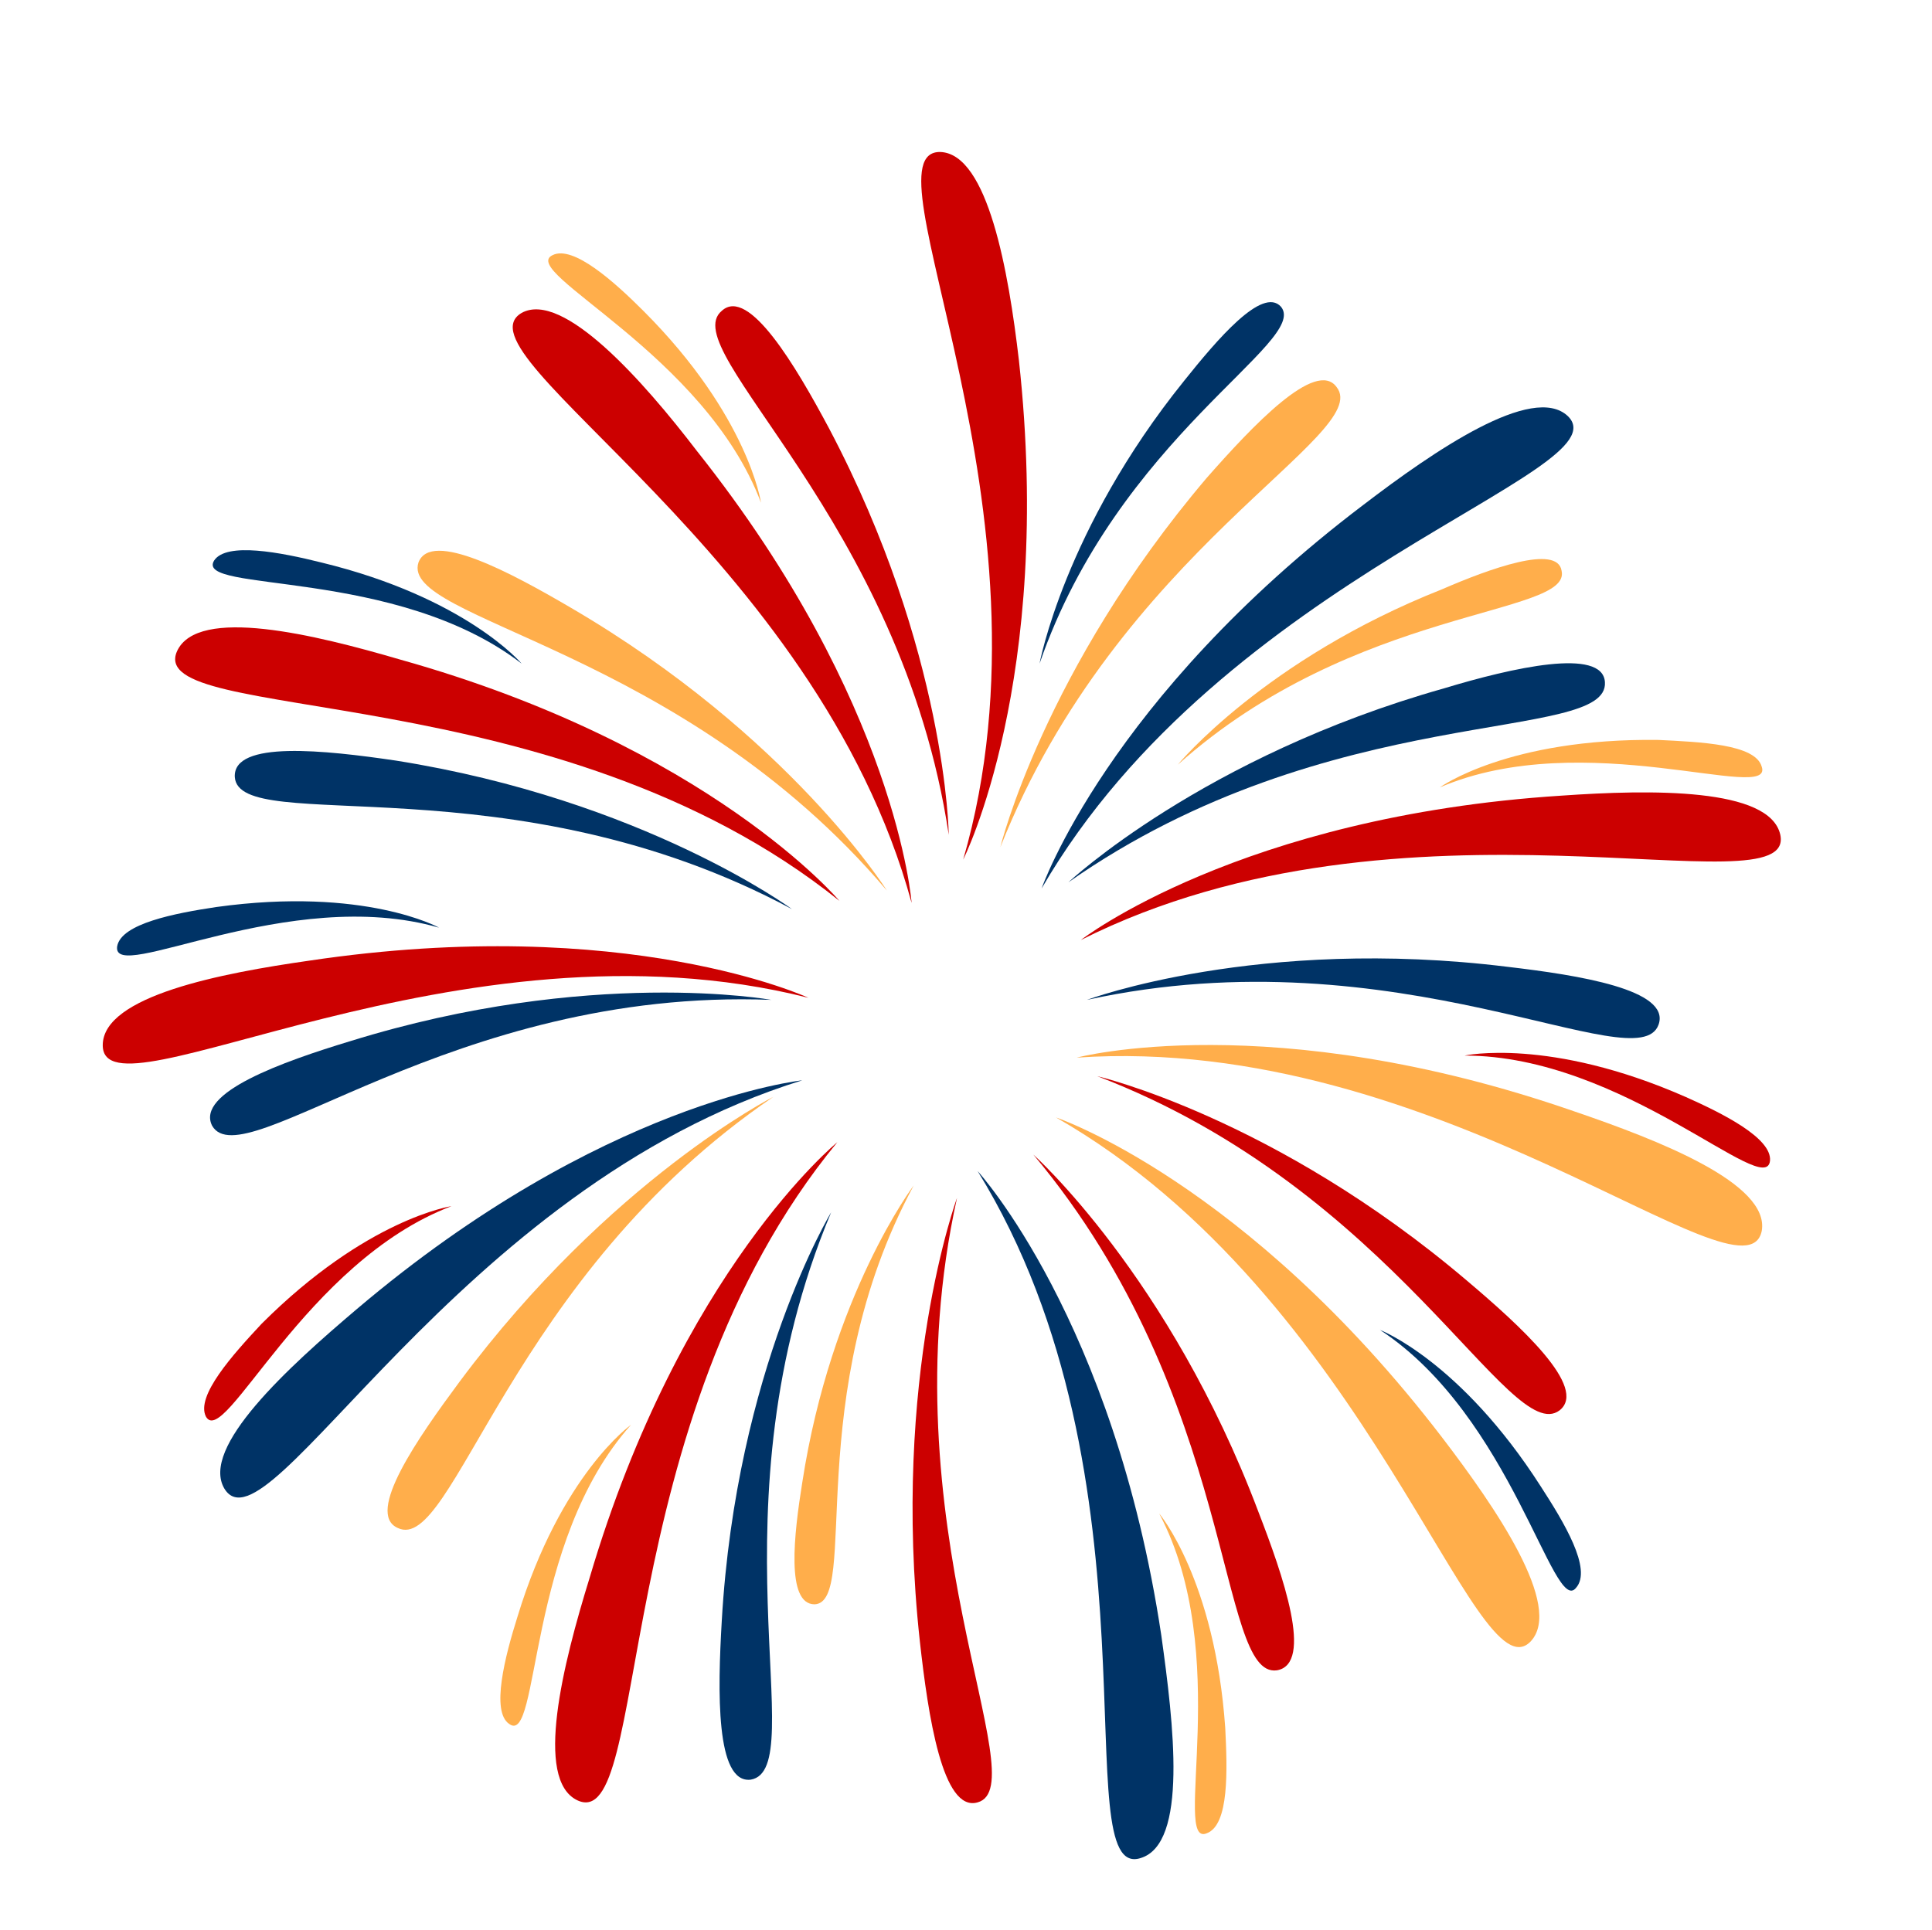 <?xml version="1.0" encoding="UTF-8" standalone="no"?>
<!-- Created with Inkscape (http://www.inkscape.org/) -->

<svg
   width="24.812mm"
   height="24.795mm"
   viewBox="0 0 24.812 24.795"
   version="1.1"
   id="svg5"
   xml:space="preserve"
   xmlns="http://www.w3.org/2000/svg"
   xmlns:svg="http://www.w3.org/2000/svg"><defs
     id="defs2" /><style
     id="style10304">
		.s0 { fill: #003366 } 
		.s1 { fill: #ffae4b } 
		.s2 { fill: #cc0000 } 
	</style><g
     id="g10545"
     transform="matrix(0.265,0,0,0.265,-11.056,-94.587)"><g
       id="BACKGROUND" /><g
       id="OBJECTS"><g
         id="g10314"><g
           id="&lt;Group&gt;" /><g
           id="g10308" /><g
           id="g10312"><g
             id="g10310" /></g></g><g
         id="g10328"><g
           id="g10316" /><g
           id="g10318" /><g
           id="g10322"><g
             id="g10320" /></g><g
           id="g10326"><g
             id="g10324" /></g></g><g
         id="g10337"><g
           id="&lt;Clip Group&gt;"><g
             id="g10330" /></g><g
           id="g10335"><g
             id="g10333" /></g></g><g
         id="g10339" /><g
         id="g10349"><g
           id="g10345"><g
             id="g10341" /><g
             id="g10343" /></g><g
           id="g10347" /></g><g
         id="g10359"><g
           id="g10357"><g
             id="g10351"
             style="mix-blend-mode:multiply" /><g
             id="g10353"
             style="mix-blend-mode:multiply" /><g
             id="g10355"
             style="mix-blend-mode:multiply" /></g></g><g
         id="g10375"><g
           id="g10373"><g
             id="g10369"><g
               id="g10361" /><g
               id="g10367"><g
                 id="g10363" /><g
                 id="g10365" /></g></g><g
             id="g10371" /></g></g><g
         id="g10381"><g
           id="g10377"
           style="mix-blend-mode:multiply" /><g
           id="g10379" /></g><g
         id="g10456"><g
           id="g10454"><path
             id="&lt;Path&gt;"
             fill-rule="evenodd"
             class="s0"
             d="m 92.2,400 c 0,0 3.2,-9.2 15.6,-18.6 3.4,-2.6 8.2,-5.9 9.9,-4.3 2.8,2.7 -16.7,7.7 -25.5,22.9 z" /><path
             id="path10384"
             fill-rule="evenodd"
             class="s1"
             d="m 90.2,398 c 0,0 2.1,-8.6 10,-17.9 2.2,-2.5 5.3,-5.8 6.3,-4.4 1.8,2.3 -10.6,7.9 -16.3,22.3 z" /><path
             id="path10386"
             fill-rule="evenodd"
             class="s0"
             d="m 92.1,389.1 c 0,0 1.2,-6.5 7,-13.7 1.6,-2 3.8,-4.6 4.7,-3.6 1.4,1.7 -7.9,6.3 -11.7,17.3 z" /><path
             id="path10388"
             fill-rule="evenodd"
             class="s1"
             d="m 98.8,394 c 0,0 4.2,-5.1 12.8,-8.5 2.3,-1 5.6,-2.2 5.8,-0.9 0.5,2.2 -10,1.7 -18.6,9.4 z" /><path
             id="path10390"
             fill-rule="evenodd"
             class="s0"
             d="m 93.5,399.7 c 0,0 6.5,-6.1 18.2,-9.4 3.3,-1 7.7,-2 7.8,-0.3 0.2,3 -13.3,0.8 -26,9.7 z" /><path
             id="path10392"
             fill-rule="evenodd"
             class="s1"
             d="m 111.5,395.1 c 0,0 3.3,-2.4 10.6,-2.3 2,0.1 4.7,0.2 5,1.3 0.6,1.8 -8.6,-2 -15.6,1 z" /><path
             id="path10394"
             fill-rule="evenodd"
             class="s1"
             d="m 78.6,381.3 c 0,0 -0.6,-4.2 -5.7,-9.3 -1.4,-1.4 -3.4,-3.2 -4.4,-2.7 -1.7,0.8 7.4,4.8 10.1,12 z" /><path
             id="path10396"
             fill-rule="evenodd"
             class="s1"
             d="m 72.3,426 c 0,0 -3.4,2.4 -5.5,9.3 -0.6,1.9 -1.3,4.6 -0.4,5.2 1.5,1.1 0.8,-8.8 5.9,-14.5 z" /><path
             id="path10398"
             fill-rule="evenodd"
             class="s0"
             d="m 80.6,409.3 c 0,0 -9.7,1 -21.6,11.1 -3.3,2.8 -7.6,6.7 -6.4,8.7 2.1,3.4 11.2,-14.6 28,-19.8 z" /><path
             id="path10400"
             fill-rule="evenodd"
             class="s1"
             d="m 86,414.4 c 0,0 -4,5.3 -5.4,14.4 -0.4,2.5 -0.8,5.9 0.6,5.9 2.2,-0.1 -0.7,-10.1 4.8,-20.3 z" /><path
             id="path10402"
             fill-rule="evenodd"
             class="s1"
             d="m 84.7,400.1 c 0,0 -4.7,-7.5 -15.3,-13.7 -2.9,-1.7 -6.8,-3.8 -7.4,-2.2 -0.9,2.8 12.7,4.1 22.7,15.9 z" /><path
             id="path10404"
             fill-rule="evenodd"
             class="s0"
             d="m 80.1,401 c 0,0 -7.2,-5.3 -19.2,-7.2 -3.4,-0.5 -7.9,-1 -7.8,0.8 0.2,2.9 13.4,-0.9 27,6.4 z" /><path
             id="path10406"
             fill-rule="evenodd"
             class="s0"
             d="m 79.1,405.4 c 0,0 -8.8,-1.6 -20.4,2 -3.3,1 -7.5,2.5 -6.7,4.1 1.5,2.6 11.6,-6.7 27.1,-6.1 z" /><path
             id="path10408"
             fill-rule="evenodd"
             class="s0"
             d="m 82,415.7 c 0,0 -4.6,7.6 -5.3,19.8 -0.2,3.4 -0.3,7.9 1.4,7.7 3,-0.5 -2.1,-13.2 3.9,-27.5 z" /><path
             id="path10410"
             fill-rule="evenodd"
             class="s1"
             d="m 79.2,410.1 c 0,0 -7.9,4 -15.2,13.8 -2,2.7 -4.6,6.4 -3,7.1 2.7,1.3 5.4,-12.2 18.2,-20.9 z" /><path
             id="path10412"
             fill-rule="evenodd"
             class="s0"
             d="m 67,389.1 c 0,0 -2.7,-3.2 -9.7,-4.9 -2,-0.5 -4.6,-1 -5.2,-0.1 -1,1.6 8.8,0.3 14.9,5 z" /><path
             id="path10414"
             fill-rule="evenodd"
             class="s0"
             d="m 63,401.9 c 0,0 -3.6,-2 -10.8,-1 -2,0.3 -4.6,0.8 -4.8,1.9 -0.3,1.9 8.3,-3 15.6,-0.9 z" /><path
             id="path10416"
             fill-rule="evenodd"
             class="s1"
             d="m 93.9,408.2 c 0,0 9.4,-2.5 24.1,2.6 4.1,1.4 9.5,3.5 9.1,5.8 -0.8,3.9 -15.7,-9.6 -33.2,-8.4 z" /><path
             id="path10418"
             fill-rule="evenodd"
             class="s0"
             d="m 94.4,405.4 c 0,0 8.3,-3.1 20.4,-1.6 3.4,0.4 7.9,1.1 7.3,2.8 -1,2.8 -12.6,-4.5 -27.7,-1.2 z" /><path
             id="path10420"
             fill-rule="evenodd"
             class="s1"
             d="m 92.9,411.1 c 0,0 9.2,3.1 18.7,15.5 2.6,3.4 5.9,8.2 4.3,9.9 -2.7,2.8 -7.8,-16.7 -23,-25.4 z" /><path
             id="path10422"
             fill-rule="evenodd"
             class="s0"
             d="m 108.6,421.4 c 0,0 3.9,1.5 7.8,7.6 1.1,1.7 2.5,4 1.7,4.9 -1.1,1.4 -3.1,-8.3 -9.5,-12.5 z" /><path
             id="path10424"
             fill-rule="evenodd"
             class="s0"
             d="m 89.1,413.7 c 0,0 6.6,7.2 8.9,22.5 0.6,4.3 1.3,10.1 -1,10.8 -3.7,1.2 1.3,-18.4 -7.9,-33.3 z" /><path
             id="path10426"
             fill-rule="evenodd"
             class="s1"
             d="m 97.9,430.3 c 0,0 2.7,3.2 3.2,10.4 0.1,2 0.2,4.7 -0.9,5.1 -1.7,0.7 1.3,-8.7 -2.3,-15.5 z" /><g
             id="g10452"><path
               id="path10428"
               fill-rule="evenodd"
               class="s2"
               d="m 94.1,402.5 c 0,0 7.7,-6 23.3,-7 4.3,-0.3 10.1,-0.4 10.6,1.9 0.8,3.8 -18.2,-2.8 -33.9,5.1 z" /><path
               id="path10430"
               fill-rule="evenodd"
               class="s2"
               d="m 88.4,398.6 c 0,0 4.4,-8.7 2.7,-24.2 -0.5,-4.3 -1.5,-10 -3.8,-10.1 -3.9,-0.1 6,17.4 1.1,34.3 z" /><path
               id="path10432"
               fill-rule="evenodd"
               class="s2"
               d="m 87.7,397.4 c 0,0 -0.1,-8.9 -5.8,-19.7 -1.6,-3 -3.9,-6.9 -5.2,-5.7 -2.3,1.9 8.7,10.1 11,25.4 z" /><path
               id="path10434"
               fill-rule="evenodd"
               class="s2"
               d="m 63.6,415.4 c 0,0 -4.1,0.6 -9.2,5.7 -1.4,1.5 -3.2,3.5 -2.7,4.5 0.9,1.6 4.8,-7.5 11.9,-10.2 z" /><path
               id="path10436"
               fill-rule="evenodd"
               class="s2"
               d="m 85.9,400.7 c 0,0 -0.7,-9.7 -10.4,-21.9 -2.6,-3.4 -6.5,-7.8 -8.5,-6.7 -3.4,2 14.3,11.7 18.9,28.6 z" /><path
               id="path10438"
               fill-rule="evenodd"
               class="s2"
               d="m 82.4,400.6 c 0,0 -6.3,-7.5 -21.3,-11.7 -4.1,-1.2 -9.8,-2.6 -10.8,-0.4 -1.6,3.6 18.4,1.1 32.1,12.1 z" /><path
               id="path10440"
               fill-rule="evenodd"
               class="s2"
               d="m 80.9,405.3 c 0,0 -8.8,-4.1 -24.2,-1.8 -4.2,0.6 -10,1.7 -10,4.1 0,3.9 17.2,-6.6 34.2,-2.3 z" /><path
               id="path10442"
               fill-rule="evenodd"
               class="s2"
               d="m 82.3,412.3 c 0,0 -7.6,6.2 -12,21.1 -1.3,4.2 -2.7,9.8 -0.6,10.8 3.6,1.7 1.4,-18.3 12.6,-31.9 z" /><path
               id="path10444"
               fill-rule="evenodd"
               class="s2"
               d="m 112.7,408.1 c 0,0 4.1,-0.9 10.7,2 1.8,0.8 4.2,2 4.1,3.1 -0.2,1.9 -7.1,-5.1 -14.8,-5.1 z" /><path
               id="path10446"
               fill-rule="evenodd"
               class="s2"
               d="m 94.9,409.1 c 0,0 8.6,2 17.9,9.9 2.6,2.2 5.9,5.2 4.5,6.3 -2.4,1.8 -8,-10.7 -22.4,-16.2 z" /><path
               id="path10448"
               fill-rule="evenodd"
               class="s2"
               d="m 91.8,412.9 c 0,0 6.6,5.9 10.9,17.3 1.2,3.1 2.7,7.4 0.9,7.7 -2.9,0.4 -1.9,-13.2 -11.8,-25 z" /><path
               id="path10450"
               fill-rule="evenodd"
               class="s2"
               d="m 88.1,415 c 0,0 -3.2,8.7 -1.8,21.5 0.4,3.6 1.1,8.3 2.8,7.8 2.9,-0.8 -4.5,-13.5 -1,-29.3 z" /></g></g></g></g></g></svg>
